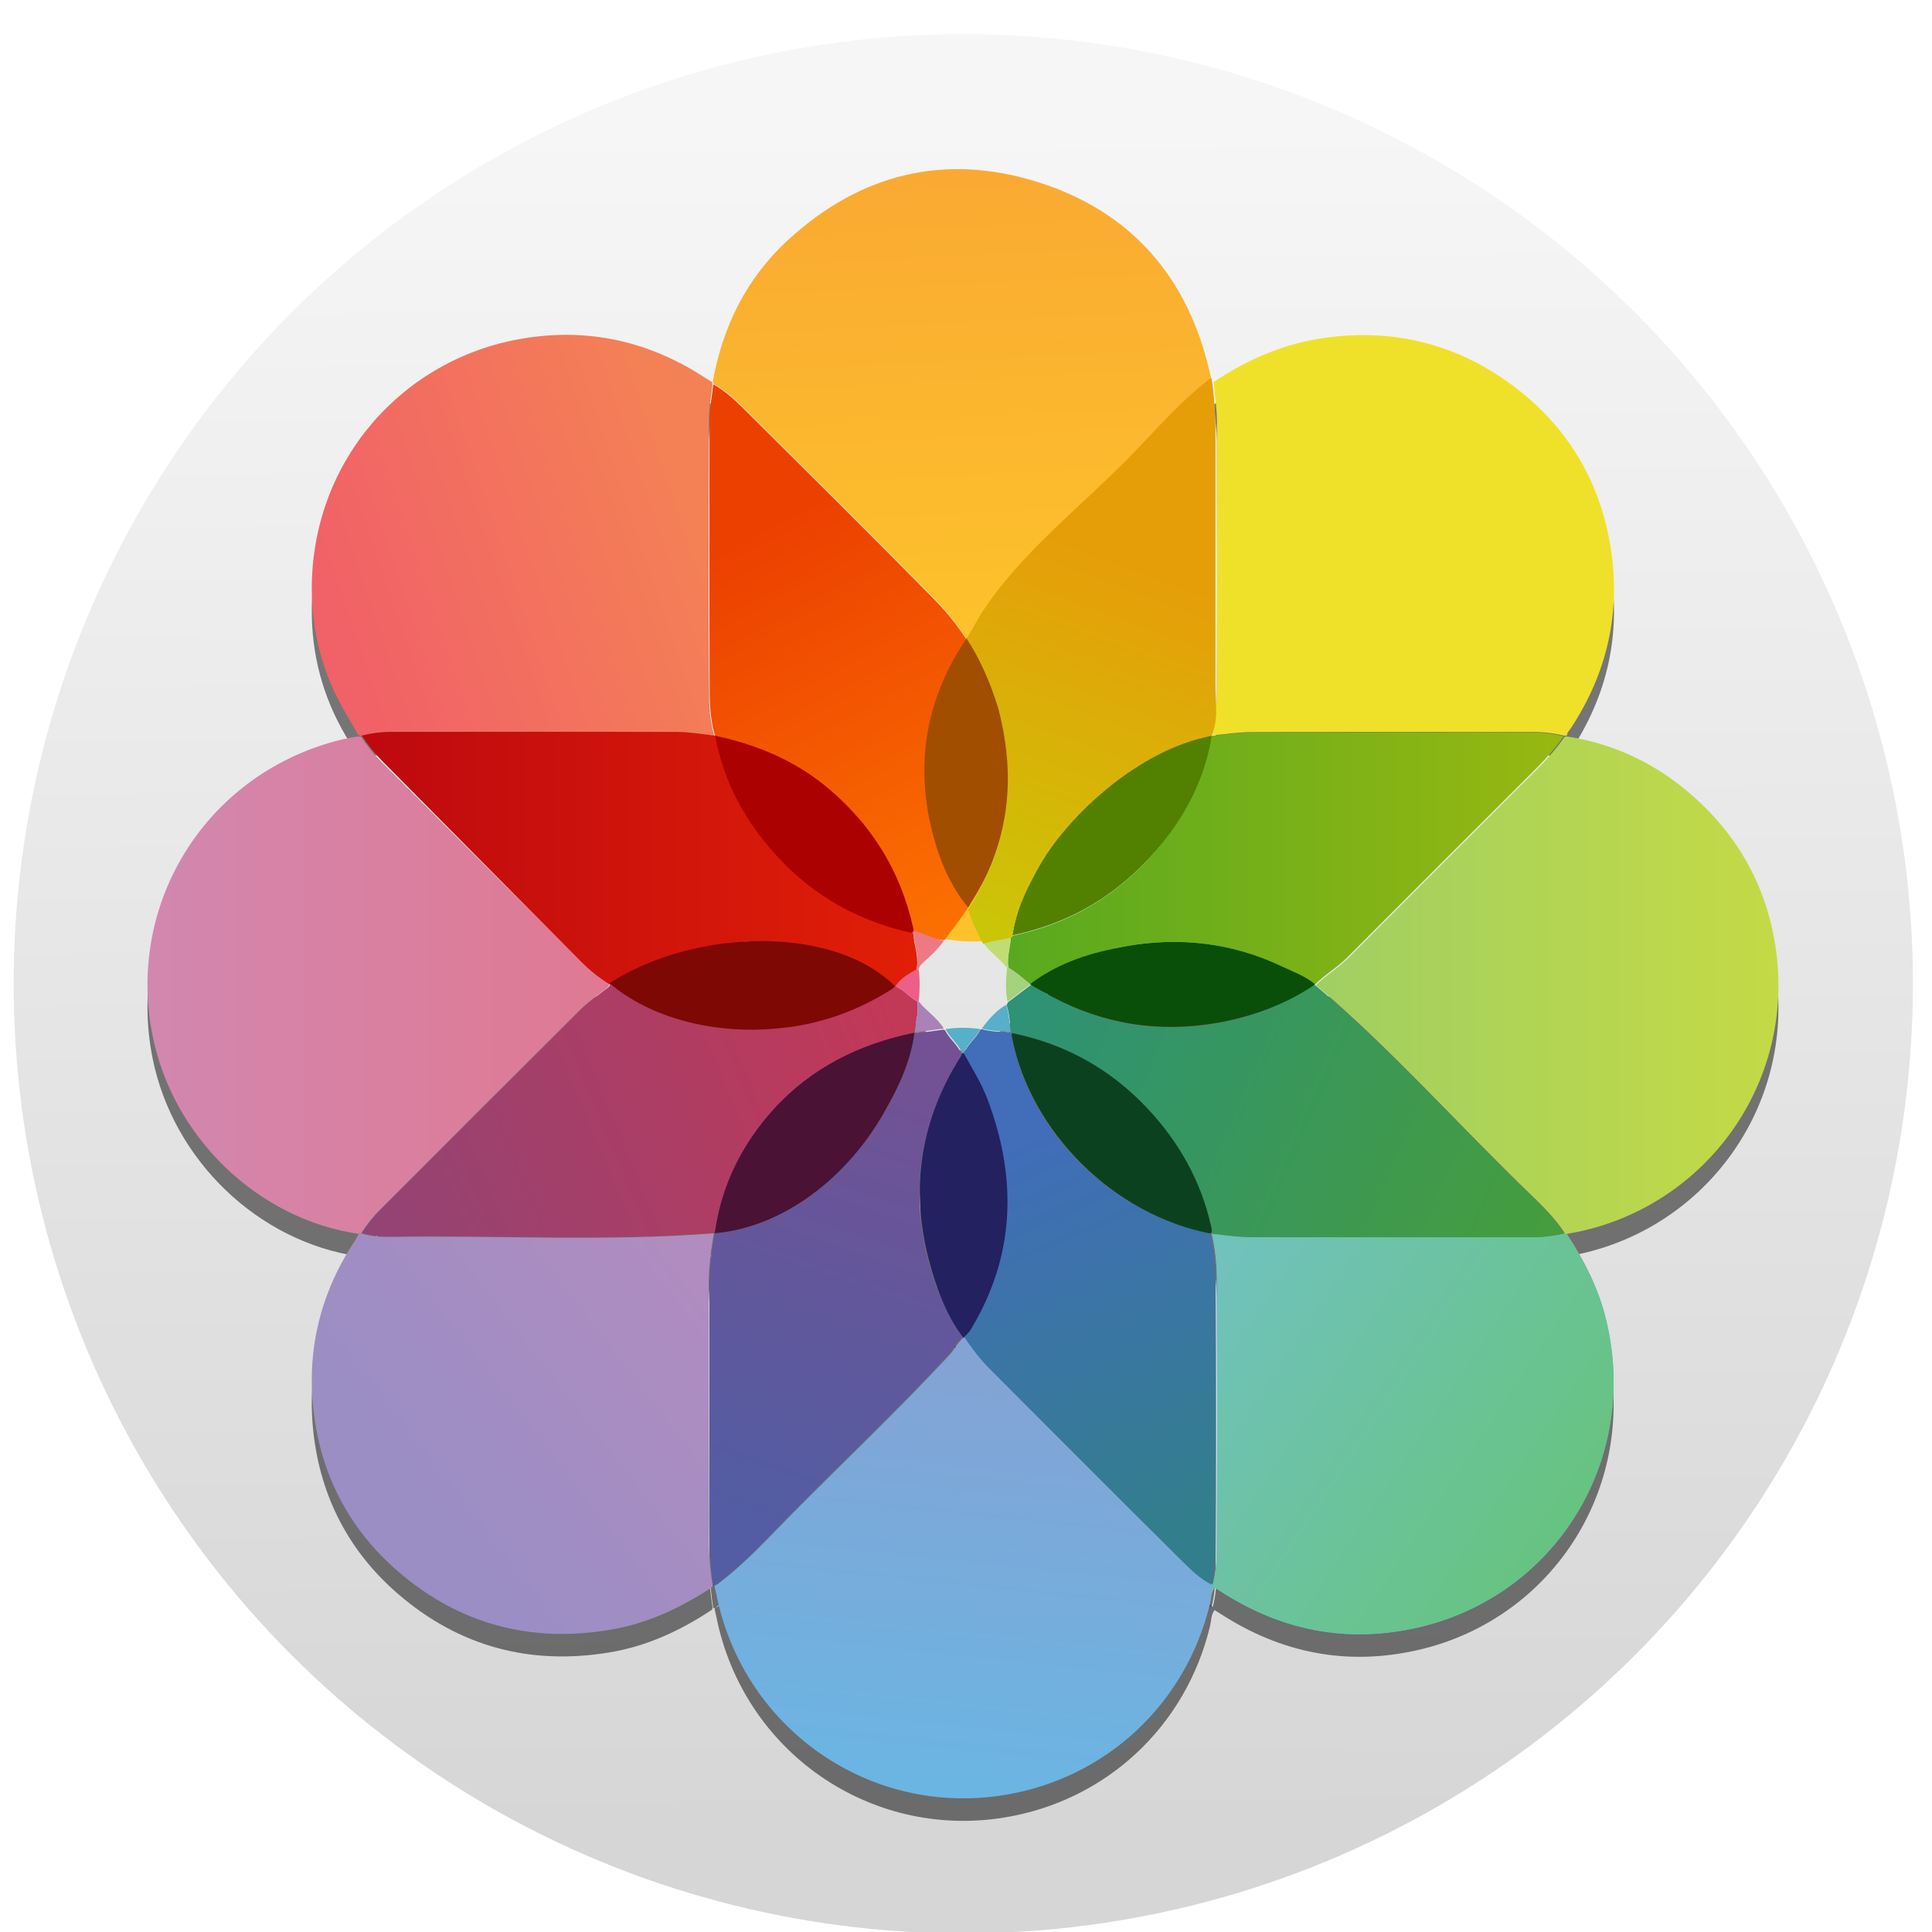 <?xml version="1.0" encoding="UTF-8" standalone="no"?>
<!-- Created with Inkscape (http://www.inkscape.org/) -->

<svg
   xmlns:dc="http://purl.org/dc/elements/1.1/"
   xmlns:cc="http://creativecommons.org/ns#"
   xmlns:rdf="http://www.w3.org/1999/02/22-rdf-syntax-ns#"
   xmlns:svg="http://www.w3.org/2000/svg"
   xmlns="http://www.w3.org/2000/svg"
   xmlns:xlink="http://www.w3.org/1999/xlink"
   xmlns:sodipodi="http://sodipodi.sourceforge.net/DTD/sodipodi-0.dtd"
   xmlns:inkscape="http://www.inkscape.org/namespaces/inkscape"
   version="1.1"
   id="svg2"
   width="136.533"
   height="136.533"
   viewBox="0 0 136.533 136.533"
   sodipodi:docname="applications-graphics.svg"
   inkscape:version="0.92.2 (5c3e80d, 2017-08-06)">
  <defs
     id="defs6">
    <linearGradient
       inkscape:collect="always"
       id="linearGradient1235">
      <stop
         style="stop-color:#f48155;stop-opacity:1;"
         offset="0"
         id="stop1231" />
      <stop
         style="stop-color:#f16168;stop-opacity:1"
         offset="1"
         id="stop1233" />
    </linearGradient>
    <linearGradient
       inkscape:collect="always"
       id="linearGradient1227">
      <stop
         style="stop-color:#bd090f;stop-opacity:1;"
         offset="0"
         id="stop1223" />
      <stop
         style="stop-color:#e11f07;stop-opacity:1"
         offset="1"
         id="stop1225" />
    </linearGradient>
    <linearGradient
       inkscape:collect="always"
       id="linearGradient1219">
      <stop
         style="stop-color:#d287af;stop-opacity:1;"
         offset="0"
         id="stop1215" />
      <stop
         style="stop-color:#e07993;stop-opacity:1"
         offset="1"
         id="stop1217" />
    </linearGradient>
    <linearGradient
       inkscape:collect="always"
       id="linearGradient1211">
      <stop
         style="stop-color:#c23857;stop-opacity:1;"
         offset="0"
         id="stop1207" />
      <stop
         style="stop-color:#914475;stop-opacity:1"
         offset="1"
         id="stop1209" />
    </linearGradient>
    <linearGradient
       inkscape:collect="always"
       id="linearGradient1203">
      <stop
         style="stop-color:#b28cc0;stop-opacity:1;"
         offset="0"
         id="stop1199" />
      <stop
         style="stop-color:#9a8ec4;stop-opacity:1"
         offset="1"
         id="stop1201" />
    </linearGradient>
    <linearGradient
       inkscape:collect="always"
       id="linearGradient1187">
      <stop
         style="stop-color:#735194;stop-opacity:1;"
         offset="0"
         id="stop1183" />
      <stop
         style="stop-color:#525da3;stop-opacity:1"
         offset="1"
         id="stop1185" />
    </linearGradient>
    <linearGradient
       inkscape:collect="always"
       id="linearGradient1179">
      <stop
         style="stop-color:#83a3d4;stop-opacity:1;"
         offset="0"
         id="stop1175" />
      <stop
         style="stop-color:#6bb5e3;stop-opacity:1"
         offset="1"
         id="stop1177" />
    </linearGradient>
    <linearGradient
       inkscape:collect="always"
       id="linearGradient1171">
      <stop
         style="stop-color:#416db9;stop-opacity:1;"
         offset="0"
         id="stop1167" />
      <stop
         style="stop-color:#337e8d;stop-opacity:1"
         offset="1"
         id="stop1169" />
    </linearGradient>
    <linearGradient
       inkscape:collect="always"
       id="linearGradient1163">
      <stop
         style="stop-color:#70c2bd;stop-opacity:1;"
         offset="0"
         id="stop1159" />
      <stop
         style="stop-color:#67c381;stop-opacity:1"
         offset="1"
         id="stop1161" />
    </linearGradient>
    <linearGradient
       inkscape:collect="always"
       id="linearGradient1153">
      <stop
         style="stop-color:#2e9274;stop-opacity:1;"
         offset="0"
         id="stop1149" />
      <stop
         style="stop-color:#469d3c;stop-opacity:1"
         offset="1"
         id="stop1151" />
    </linearGradient>
    <linearGradient
       inkscape:collect="always"
       id="linearGradient1145">
      <stop
         style="stop-color:#e69e08;stop-opacity:1;"
         offset="0"
         id="stop1141" />
      <stop
         style="stop-color:#cbc507;stop-opacity:1"
         offset="1"
         id="stop1143" />
    </linearGradient>
    <linearGradient
       inkscape:collect="always"
       id="linearGradient1137">
      <stop
         style="stop-color:#ec4001;stop-opacity:1;"
         offset="0"
         id="stop1133" />
      <stop
         style="stop-color:#fb6f01;stop-opacity:1"
         offset="1"
         id="stop1135" />
    </linearGradient>
    <linearGradient
       inkscape:collect="always"
       id="linearGradient1129">
      <stop
         style="stop-color:#faaa32;stop-opacity:1;"
         offset="0"
         id="stop1125" />
      <stop
         style="stop-color:#fdc22b;stop-opacity:1"
         offset="1"
         id="stop1127" />
    </linearGradient>
    <linearGradient
       inkscape:collect="always"
       id="linearGradient1121">
      <stop
         style="stop-color:#58a920;stop-opacity:1;"
         offset="0"
         id="stop1117" />
      <stop
         style="stop-color:#98b811;stop-opacity:1"
         offset="1"
         id="stop1119" />
    </linearGradient>
    <linearGradient
       inkscape:collect="always"
       id="linearGradient1113">
      <stop
         style="stop-color:#a0cf63;stop-opacity:1;"
         offset="0"
         id="stop1109" />
      <stop
         style="stop-color:#c4da45;stop-opacity:1"
         offset="1"
         id="stop1111" />
    </linearGradient>
    <linearGradient
       inkscape:collect="always"
       id="linearGradient826">
      <stop
         style="stop-color:#f6f6f6;stop-opacity:1"
         offset="0"
         id="stop822" />
      <stop
         style="stop-color:#d5d6d5;stop-opacity:1"
         offset="1"
         id="stop824" />
    </linearGradient>
    <linearGradient
       inkscape:collect="always"
       xlink:href="#linearGradient826"
       id="linearGradient828"
       x1="206.825"
       y1="10.414"
       x2="207.403"
       y2="130.748"
       gradientUnits="userSpaceOnUse"
       gradientTransform="translate(-139.906,-1.636)" />
    <clipPath
       id="clipPath16"
       clipPathUnits="userSpaceOnUse">
      <path
         inkscape:connector-curvature="0"
         id="path18"
         d="m 0,0 1024,0 0,1024 L 0,1024 0,0 z" />
    </clipPath>
    <filter
       inkscape:collect="always"
       style="color-interpolation-filters:sRGB"
       id="filter1090"
       x="-0.012"
       width="1.024"
       y="-0.012"
       height="1.024">
      <feGaussianBlur
         inkscape:collect="always"
         stdDeviation="0.475"
         id="feGaussianBlur1092" />
    </filter>
    <linearGradient
       inkscape:collect="always"
       xlink:href="#linearGradient1113"
       id="linearGradient1115"
       x1="-146.054"
       y1="144.899"
       x2="123.358"
       y2="144.899"
       gradientUnits="userSpaceOnUse" />
    <linearGradient
       inkscape:collect="always"
       xlink:href="#linearGradient1121"
       id="linearGradient1123"
       x1="-14.299"
       y1="73.5"
       x2="309.397"
       y2="73.5"
       gradientUnits="userSpaceOnUse" />
    <linearGradient
       inkscape:collect="always"
       xlink:href="#linearGradient1129"
       id="linearGradient1131"
       x1="134.565"
       y1="117.301"
       x2="148.514"
       y2="-149.19"
       gradientUnits="userSpaceOnUse" />
    <linearGradient
       inkscape:collect="always"
       xlink:href="#linearGradient1137"
       id="linearGradient1139"
       x1="26.978"
       y1="120.227"
       x2="146.81"
       y2="-100.49"
       gradientUnits="userSpaceOnUse" />
    <linearGradient
       inkscape:collect="always"
       xlink:href="#linearGradient1145"
       id="linearGradient1147"
       x1="41.41"
       y1="108.525"
       x2="117.317"
       y2="319.108"
       gradientUnits="userSpaceOnUse" />
    <linearGradient
       inkscape:collect="always"
       xlink:href="#linearGradient1153"
       id="linearGradient1155"
       x1="-103.67"
       y1="133.122"
       x2="205.551"
       y2="0.072"
       gradientUnits="userSpaceOnUse" />
    <linearGradient
       inkscape:collect="always"
       xlink:href="#linearGradient1163"
       id="linearGradient1165"
       x1="-206.77"
       y1="-12.925"
       x2="10.512"
       y2="-156.887"
       gradientUnits="userSpaceOnUse" />
    <linearGradient
       inkscape:collect="always"
       xlink:href="#linearGradient1171"
       id="linearGradient1173"
       x1="30.131"
       y1="111.502"
       x2="123.328"
       y2="-107.167"
       gradientUnits="userSpaceOnUse" />
    <linearGradient
       inkscape:collect="always"
       xlink:href="#linearGradient1179"
       id="linearGradient1181"
       x1="-350.657"
       y1="-73.891"
       x2="-376.363"
       y2="-319.058"
       gradientUnits="userSpaceOnUse" />
    <linearGradient
       inkscape:collect="always"
       xlink:href="#linearGradient1187"
       id="linearGradient1189"
       x1="116.504"
       y1="308.303"
       x2="21.156"
       y2="34.18"
       gradientUnits="userSpaceOnUse" />
    <linearGradient
       inkscape:collect="always"
       xlink:href="#linearGradient1203"
       id="linearGradient1205"
       x1="206.714"
       y1="-12.741"
       x2="28.495"
       y2="-150.012"
       gradientUnits="userSpaceOnUse" />
    <linearGradient
       inkscape:collect="always"
       xlink:href="#linearGradient1211"
       id="linearGradient1213"
       x1="0.176"
       y1="-14.583"
       x2="-308.72"
       y2="-143.711"
       gradientUnits="userSpaceOnUse" />
    <linearGradient
       inkscape:collect="always"
       xlink:href="#linearGradient1219"
       id="linearGradient1221"
       x1="-123.119"
       y1="144.897"
       x2="145.987"
       y2="144.897"
       gradientUnits="userSpaceOnUse" />
    <linearGradient
       inkscape:collect="always"
       xlink:href="#linearGradient1227"
       id="linearGradient1229"
       x1="-205.78"
       y1="-71.696"
       x2="117.819"
       y2="-71.696"
       gradientUnits="userSpaceOnUse" />
    <linearGradient
       inkscape:collect="always"
       xlink:href="#linearGradient1235"
       id="linearGradient1237"
       x1="189.942"
       y1="147.053"
       x2="-19.618"
       y2="76.406"
       gradientUnits="userSpaceOnUse" />
  </defs>
  <sodipodi:namedview
     pagecolor="#ffffff"
     bordercolor="#666666"
     borderopacity="1"
     objecttolerance="10"
     gridtolerance="10"
     guidetolerance="10"
     inkscape:pageopacity="0"
     inkscape:pageshadow="2"
     inkscape:window-width="1360"
     inkscape:window-height="716"
     id="namedview4"
     showgrid="false"
     inkscape:zoom="1.2222452"
     inkscape:cx="165.61996"
     inkscape:cy="33.866752"
     inkscape:window-x="0"
     inkscape:window-y="24"
     inkscape:window-maximized="1"
     inkscape:current-layer="svg2" />
  <circle
     id="path12"
     cx="68.075"
     cy="69.523"
     r="67.11"
     style="fill:url(#linearGradient828);fill-opacity:1;stroke:none;stroke-width:1.031" />
  <g
     id="g1084"
     inkscape:label="gcolor2"
     transform="matrix(1.213,0,0,-1.213,5.735,133.111)"
     style="fill:#000000;fill-opacity:0.503;filter:url(#filter1090)">
    <g
       id="g964"
       transform="matrix(0.1,0,0,0.1,86.548,36.538)"
       style="fill:#000000;fill-opacity:0.503">
      <path
         d="m 0,0 c 10.295,-15.579 18.663,-32.038 23.041,-50.329 19.689,-82.256 -30.355,-160.695 -109.388,-178.906 -41.682,-9.605 -80.239,-1.874 -115.898,21.38 -0.889,0.579 -1.797,1.129 -2.89,1.814 -2.131,-2.732 -1.883,-6.067 -2.585,-9.016 -13.98,-58.674 -60.496,-102.131 -119.871,-111.834 -78.422,-12.813 -152.228,38.631 -167.828,116.973 -0.278,1.398 -0.639,2.781 -0.961,4.173 0.08,0.383 0.16,0.764 0.24,1.145 1.526,0.193 2.461,1.332 3.585,2.195 15.205,11.657 27.985,25.882 41.39,39.412 30.49,30.775 61.957,60.584 91.48,92.319 3.265,3.509 5.169,8.123 9.174,10.991 4.545,-6.605 9.352,-13.058 14.994,-18.726 37.42,-37.583 74.897,-75.111 112.558,-112.451 4.952,-4.909 10.069,-9.956 16.783,-13.315 1.876,7.529 2.35,14.846 2.38,22.041 0.209,51.783 0.221,103.57 0.007,155.354 -0.037,9.011 -0.943,18.074 -2.981,26.938 7.233,-0.696 14.462,-1.973 21.696,-1.996 55.666,-0.168 111.333,-0.113 166.999,-0.061 5.68,0.004 11.306,0.867 16.856,2.129 C -0.812,0.152 -0.406,0.076 0,0"
         style="fill:#000000;fill-opacity:0.503;fill-rule:evenodd;stroke:none"
         id="path962"
         inkscape:connector-curvature="0" />
    </g>
    <g
       id="g968"
       transform="matrix(0.1,0,0,0.1,36.802,86.21)"
       style="fill:#000000;fill-opacity:0.503" />
    <g
       id="g972"
       transform="matrix(0.1,0,0,0.1,86.548,36.538)"
       style="fill:#000000;fill-opacity:0.503">
      <path
         d="m 0,0 c -0.406,0.076 -0.812,0.152 -1.218,0.23 -0.227,0.474 -0.398,0.99 -0.694,1.416 -5.098,7.378 -11.27,13.812 -17.713,19.995 -42.481,40.754 -81.453,85.106 -126.429,123.298 5.768,5.833 12.959,9.935 18.77,15.767 36.808,36.944 73.702,73.803 110.63,110.629 5.695,5.679 10.885,11.736 15.478,18.321 0.459,0.049 0.916,0.095 1.374,0.143 C 28.313,285.479 52.889,273.492 74,254.677 100.848,230.749 117.084,200.75 121.964,165.122 132.603,87.436 81.194,17.062 6.825,1.275 4.562,0.794 2.275,0.423 0,0"
         style="fill:#000000;fill-opacity:0.503;fill-rule:evenodd;stroke:none"
         id="path970"
         inkscape:connector-curvature="0" />
    </g>
    <g
       id="g976"
       transform="matrix(0.1,0,0,0.1,86.567,65.579)"
       style="fill:#000000;fill-opacity:0.503">
      <path
         d="m 0,0 c -0.458,-0.047 -0.915,-0.094 -1.373,-0.142 -5.898,1.351 -11.879,2.16 -17.923,2.164 -54.965,0.036 -109.931,0.1 -164.895,-0.069 -7.591,-0.024 -15.177,-1.271 -22.765,-1.952 2.068,8.306 2.916,16.836 2.951,25.298 0.217,52.775 0.193,105.551 0.026,158.326 -0.023,7.414 -1.259,14.824 -1.933,22.236 19.78,13.304 41.152,22.514 64.947,25.801 38.857,5.367 74.518,-3.019 106.38,-25.68 C -1.847,182.7 18.386,150.819 25.125,111.216 31.71,72.524 23.675,36.513 1.893,3.713 1.118,2.546 -0.097,1.609 0,0"
         style="fill:#000000;fill-opacity:0.503;fill-rule:evenodd;stroke:none"
         id="path974"
         inkscape:connector-curvature="0" />
    </g>
    <g
       id="g980"
       transform="matrix(0.1,0,0,0.1,16.176,36.539)"
       style="fill:#000000;fill-opacity:0.503">
      <path
         d="m 0,0 c 0.429,0.088 0.858,0.177 1.286,0.265 5.158,-1.494 10.527,-2.178 15.79,-2.088 63.236,1.082 126.53,-2.849 189.718,2.145 -1.747,-10.156 -2.987,-20.366 -2.99,-30.688 -0.016,-45.32 0.052,-90.64 -0.045,-135.959 -0.028,-12.825 0.262,-25.604 2.342,-38.287 -0.08,-0.382 -0.161,-0.763 -0.24,-1.146 -18.297,-12.198 -37.913,-21.308 -59.754,-24.941 -46.229,-7.69 -87.556,3.325 -123.071,33.907 -28.655,24.674 -45.18,56.397 -49.441,93.914 -4.074,35.857 4.301,69.059 24.337,99.204 C -1.292,-2.507 -0.685,-1.228 0,0"
         style="fill:#000000;fill-opacity:0.503;fill-rule:evenodd;stroke:none"
         id="path978"
         inkscape:connector-curvature="0" />
    </g>
    <g
       id="g984"
       transform="matrix(0.1,0,0,0.1,16.309,65.561)"
       style="fill:#000000;fill-opacity:0.503">
      <path
         d="M 0,0 C -0.486,0.062 -0.973,0.123 -1.458,0.185 -3.95,4.468 -6.42,8.765 -8.935,13.034 -22.3,35.726 -28.887,60.45 -28.723,86.569 c 0.465,73.662 52.668,132.876 122.395,144.767 38.576,6.579 74.443,-1.486 107.181,-23.074 1.184,-0.782 2.429,-1.468 3.647,-2.2 0.088,-0.424 0.177,-0.849 0.264,-1.274 -0.749,-6.878 -2.12,-13.753 -2.143,-20.634 -0.176,-52.968 -0.213,-105.938 0.04,-158.906 0.04,-8.444 0.681,-17.015 3.118,-25.262 C 198.534,0.722 191.29,2.072 184.043,2.095 128.322,2.273 72.6,2.223 16.878,2.147 11.202,2.14 5.538,1.407 0,0"
         style="fill:#000000;fill-opacity:0.503;fill-rule:evenodd;stroke:none"
         id="path982"
         inkscape:connector-curvature="0" />
    </g>
    <g
       id="g988"
       transform="matrix(0.1,0,0,0.1,36.829,16.035)"
       style="fill:#000000;fill-opacity:0.503">
      <path
         d="m 0,0 c -2.079,12.684 -2.369,25.462 -2.342,38.287 0.097,45.319 0.029,90.64 0.045,135.959 0.003,10.322 1.244,20.532 2.993,30.688 0.133,0.307 0.229,0.627 0.291,0.957 1.784,-0.049 3.495,0.189 5.26,0.628 41.963,10.43 73.701,34.46 95.035,71.975 7.571,13.313 13.214,27.508 15.222,42.892 0.193,0.136 0.398,0.251 0.615,0.342 5.629,0.768 11.257,1.537 16.886,2.305 0.332,-0.066 0.647,-0.181 0.944,-0.345 2.605,-5.074 7.47,-8.575 9.695,-13.917 -0.247,-0.655 -0.388,-1.378 -0.755,-1.956 -23.521,-37.014 -29.636,-76.805 -18.485,-119.116 4.045,-15.351 10.131,-29.945 20.078,-42.614 0.049,-0.39 0.098,-0.778 0.147,-1.168 -4.004,-2.868 -5.909,-7.482 -9.174,-10.991 C 106.932,102.19 75.465,72.382 44.975,41.606 31.57,28.076 18.79,13.852 3.585,2.194 2.461,1.332 1.526,0.192 0,0"
         style="fill:#000000;fill-opacity:0.503;fill-rule:evenodd;stroke:none"
         id="path986"
         inkscape:connector-curvature="0" />
    </g>
    <g
       id="g992"
       transform="matrix(0.1,0,0,0.1,51.423,30.557)"
       style="fill:#000000;fill-opacity:0.503">
      <path
         d="m 0,0 c -0.05,0.39 -0.099,0.778 -0.146,1.168 0.434,0.775 0.844,1.569 1.31,2.326 26.411,42.897 30.374,87.871 12.471,134.863 -3.56,9.342 -8.948,17.742 -13.704,26.466 2.18,5.397 7.158,8.848 9.722,13.979 0.252,0.156 0.526,0.258 0.819,0.302 5.538,-1.604 11.307,-1.43 16.952,-2.223 0.175,-0.138 0.345,-0.28 0.512,-0.427 -0.001,-0.713 -0.119,-1.446 0.013,-2.133 10.72,-55.713 58.257,-102.851 114.581,-113.65 0.404,-0.276 0.807,-0.554 1.211,-0.83 2.037,-8.864 2.944,-17.927 2.981,-26.939 0.214,-51.784 0.202,-103.57 -0.007,-155.353 -0.03,-7.195 -0.504,-14.513 -2.38,-22.041 -6.714,3.358 -11.831,8.406 -16.783,13.314 C 89.891,-93.837 52.414,-56.31 14.994,-18.727 9.352,-13.059 4.545,-6.605 0,0"
         style="fill:#000000;fill-opacity:0.503;fill-rule:evenodd;stroke:none"
         id="path990"
         inkscape:connector-curvature="0" />
    </g>
    <g
       id="g996"
       transform="matrix(0.1,0,0,0.1,65.827,36.554)"
       style="fill:#000000;fill-opacity:0.503">
      <path
         d="m 0,0 c -0.404,0.276 -0.808,0.554 -1.21,0.83 1.343,0.93 0.825,2.095 0.544,3.342 -5.883,26.121 -17.834,49.059 -36.182,68.573 -21.634,23.009 -47.987,37.618 -78.958,43.868 -0.167,0.147 -0.337,0.289 -0.508,0.428 -1.027,5.331 -0.93,10.858 -2.814,16.039 0.282,0.578 0.564,1.157 0.844,1.735 4.407,3.345 8.814,6.688 13.222,10.032 0.419,-0.047 0.839,-0.093 1.259,-0.141 3.939,-2.418 7.757,-5.062 11.835,-7.218 29.949,-15.832 61.64,-20.773 95.046,-15.119 20.279,3.434 38.956,10.737 55.906,22.412 h 1.728 C 105.691,106.589 144.663,62.236 187.145,21.482 193.588,15.3 199.76,8.866 204.857,1.488 205.153,1.062 205.324,0.546 205.552,0.072 200.001,-1.19 194.375,-2.053 188.694,-2.058 133.028,-2.109 77.361,-2.164 21.695,-1.996 14.462,-1.974 7.232,-0.696 0,0"
         style="fill:#000000;fill-opacity:0.503;fill-rule:evenodd;stroke:none"
         id="path994"
         inkscape:connector-curvature="0" />
    </g>
    <g
       id="g1000"
       transform="matrix(0.1,0,0,0.1,36.93,65.56)"
       style="fill:#000000;fill-opacity:0.503" />
    <g
       id="g1004"
       transform="matrix(0.1,0,0,0.1,55.425,51.055)"
       style="fill:#000000;fill-opacity:0.503" />
    <g
       id="g1008"
       transform="matrix(0.1,0,0,0.1,65.582,65.468)"
       style="fill:#000000;fill-opacity:0.503" />
    <g
       id="g1012"
       transform="matrix(0.1,0,0,0.1,53.941,52.036)"
       style="fill:#000000;fill-opacity:0.503" />
    <g
       id="g1016"
       transform="matrix(0.1,0,0,0.1,16.176,36.539)"
       style="fill:#000000;fill-opacity:0.503">
      <path
         d="m 0,0 c -58.688,8.507 -108.2,56.069 -120.14,115.407 -15.065,74.87 28.28,147.714 101.259,170.148 6.138,1.887 12.346,3.5 18.748,4.239 0.486,-0.062 0.972,-0.122 1.457,-0.184 3.37,-5.259 7.303,-10.069 11.717,-14.483 38.584,-38.581 77.155,-77.176 115.785,-115.711 5.169,-5.157 10.893,-9.689 17.161,-13.488 -0.193,-2.277 -2.028,-3.118 -3.575,-4.329 -4.615,-3.616 -9.47,-7.022 -13.605,-11.137 C 89.871,91.715 51.062,52.838 12.222,13.992 8.06,9.831 4.424,5.246 1.287,0.265 0.858,0.177 0.429,0.088 0,0"
         style="fill:#000000;fill-opacity:0.503;fill-rule:evenodd;stroke:none"
         id="path1014"
         inkscape:connector-curvature="0" />
    </g>
    <g
       id="g1020"
       transform="matrix(0.1,0,0,0.101,36.93,65.568)"
       style="fill:#000000;fill-opacity:0.503" />
    <g
       id="g1024"
       transform="matrix(0.1,0,0,0.1,47.242,50.967)"
       style="fill:#000000;fill-opacity:0.503">
      <path
         d="m 0,0 c 0.636,0.014 1.272,0.028 1.909,0.04 4.966,-1.986 8.217,-6.431 12.822,-8.933 0.886,-6.106 -0.922,-11.986 -1.519,-17.967 -0.217,-0.091 -0.422,-0.205 -0.615,-0.341 -31.921,-6.426 -58.889,-21.717 -80.709,-45.807 -18.052,-19.931 -29.898,-43.117 -34.807,-69.689 -0.062,-0.33 -0.159,-0.65 -0.291,-0.957 -63.191,-4.993 -126.486,-1.063 -189.721,-2.145 -5.263,-0.09 -10.632,0.595 -15.791,2.088 3.139,4.982 6.775,9.566 10.936,13.728 38.841,38.845 77.649,77.722 116.586,116.469 4.135,4.116 8.99,7.522 13.604,11.137 1.548,1.211 3.383,2.053 3.575,4.329 0.761,-0.016 1.519,-0.033 2.278,-0.048 -0.34,-1.585 0.808,-2.178 1.874,-2.852 28.512,-18.025 59.806,-25.195 93.149,-22.363 C -42.672,-21.268 -20.395,-13.055 0,0"
         style="fill:#000000;fill-opacity:0.503;fill-rule:evenodd;stroke:none"
         id="path1022"
         inkscape:connector-curvature="0" />
    </g>
    <g
       id="g1028"
       transform="matrix(0.1,0,0,0.1,36.928,36.667)"
       style="fill:#000000;fill-opacity:0.503">
      <path
         d="m 0,0 c 3.852,27.454 16.049,51.346 34.102,71.277 21.819,24.09 50.179,38.23 82.101,44.656 C 114.195,100.548 107.866,85.916 100.295,72.604 77.964,31.475 39.582,2.477 -0.374,-0.936"
         style="fill:#000000;fill-opacity:0.503;fill-rule:evenodd;stroke:none"
         id="path1026"
         inkscape:connector-curvature="0"
         sodipodi:nodetypes="ccccc" />
    </g>
    <g
       id="g1032"
       transform="matrix(0.1,0,0,0.1,51.416,47.074)"
       style="fill:#000000;fill-opacity:0.503">
      <path
         d="m 0,0 c 4.757,-8.725 10.145,-17.124 13.704,-26.466 17.903,-46.992 16.234,-92.673 -10.178,-135.569 -0.465,-0.757 -3.169,-3.139 -3.603,-3.914 -9.948,12.669 -16.034,29.555 -20.079,44.907 -11.151,42.311 -5.036,82.102 18.485,119.116 0.367,0.577 0.508,1.301 0.754,1.956 -0.001,0 0.458,0.01 0.458,0.01 z"
         style="fill:#000000;fill-opacity:0.503;fill-rule:evenodd;stroke:none"
         id="path1030"
         inkscape:connector-curvature="0"
         sodipodi:nodetypes="csccccccc" />
    </g>
    <g
       id="g1036"
       transform="matrix(0.1,0,0,0.1,48.566,48.275)"
       style="fill:#000000;fill-opacity:0.503">
      <path
         d="m 0,0 c 0.597,5.981 2.405,11.861 1.519,17.97 0,0.002 0.393,0.1 0.393,0.1 L 2.317,18.06 C 6.742,12.41 13.11,8.557 16.887,2.306 11.257,1.537 5.629,0.769 0,0"
         style="fill:#000000;fill-opacity:0.503;fill-rule:evenodd;stroke:none"
         id="path1034"
         inkscape:connector-curvature="0" />
    </g>
    <g
       id="g1040"
       transform="matrix(0.1,0,0,0.1,51.416,47.074)"
       style="fill:#000000;fill-opacity:0.503">
      <path
         d="m 0,0 -0.459,0.041 c 0,0 -0.459,-0.01 -0.458,-0.01 -2.224,5.342 -7.089,8.843 -9.694,13.917 6.776,1.07 13.554,0.984 20.334,0.031 C 7.158,8.848 2.181,5.396 0,0"
         style="fill:#000000;fill-opacity:0.503;fill-rule:evenodd;stroke:none"
         id="path1038"
         inkscape:connector-curvature="0" />
    </g>
    <g
       id="g1044"
       transform="matrix(0.1,0,0,0.1,54.222,48.24)"
       style="fill:#000000;fill-opacity:0.503">
      <path
         d="m 0,0 c 30.971,-6.25 57.323,-20.859 78.958,-43.868 18.348,-19.514 31.137,-42.143 37.02,-68.264 0.281,-1.247 1.151,-3.736 -0.191,-4.665 C 59.462,-105.998 10.733,-57.846 0.014,-2.133 -0.118,-1.446 -0.001,-0.713 0,0"
         style="fill:#000000;fill-opacity:0.503;fill-rule:evenodd;stroke:none"
         id="path1042"
         inkscape:connector-curvature="0"
         sodipodi:nodetypes="cccccc" />
    </g>
    <g
       id="g1048"
       transform="matrix(0.1,0,0,0.1,52.472,48.505)"
       style="fill:#000000;fill-opacity:0.503">
      <path
         d="M 0,0 C 3.99,5.347 8.287,10.377 14.141,13.816 16.025,8.636 15.929,3.108 16.955,-2.223 11.308,-1.431 5.538,-1.604 0,0"
         style="fill:#000000;fill-opacity:0.503;fill-rule:evenodd;stroke:none"
         id="path1046"
         inkscape:connector-curvature="0" />
    </g>
    <g
       id="g1052"
       transform="matrix(0.1,0,0,0.1,55.425,51.055)"
       style="fill:#000000;fill-opacity:0.503">
      <path
         d="M 0.132,1.499 C 16.28,13.214 34.347,18.766 53.771,22.318 85.291,28.082 116.33,24.506 145.393,10.604 151.759,7.619 159.345,4.813 164.658,0.201 147.708,-11.475 127.16,-18.903 106.881,-22.337 73.475,-27.991 41.784,-23.05 11.835,-7.218 7.757,-5.062 2.527,-2.197 -1.411,0.221"
         style="fill:#000000;fill-opacity:0.503;fill-rule:evenodd;stroke:none"
         id="path1050"
         inkscape:connector-curvature="0"
         sodipodi:nodetypes="csccccc" />
    </g>
    <g
       id="g1056"
       transform="matrix(0.1,0,0,0.1,53.941,52.036)"
       style="fill:#000000;fill-opacity:0.503" />
    <g
       id="g1060"
       transform="matrix(0.1,0,0,0.1,48.673,51.958)"
       style="fill:#000000;fill-opacity:0.503" />
    <g
       id="g1064"
       transform="matrix(0.1,0,0,0.1,48.673,51.958)"
       style="fill:#000000;fill-opacity:0.503" />
    <g
       id="g1068"
       transform="matrix(0.1,0,0,0.1,47.242,50.967)"
       style="fill:#000000;fill-opacity:0.503">
      <path
         d="M 0.176,-1.499 C -20.219,-14.554 -42.672,-22.515 -66.72,-24.558 c -37.915,-3.702 -74.757,6.534 -97.892,26.338 C -114.852,33.789 -34.289,35.803 1.764,0"
         style="fill:#000000;fill-opacity:0.503;fill-rule:evenodd;stroke:none"
         id="path1066"
         inkscape:connector-curvature="0"
         sodipodi:nodetypes="cccc" />
    </g>
    <g
       id="g1070"
       transform="matrix(0.1,0,0,0.1,40.242,53.53)"
       style="fill:#000000;fill-opacity:0.503" />
    <g
       id="g1074"
       transform="matrix(0.1,0,0,-0.1,48.321,54.089)"
       style="fill:#000000;fill-opacity:0.503" />
    <g
       id="g1078"
       transform="matrix(0.1,0,0,0.096,51.684,71.26)"
       style="fill:#000000;fill-opacity:0.503" />
    <g
       id="g1082"
       transform="matrix(-0.099,0,0,-0.102,65.855,86.378)"
       style="fill:#000000;fill-opacity:0.503" />
  </g>
  <g
     transform="matrix(1.213,0,0,-1.213,5.735,131.52)"
     inkscape:label="gcolor2"
     id="g10">
    <g
       transform="matrix(0.1,0,0,0.1,86.548,36.538)"
       id="g24">
      <path
         inkscape:connector-curvature="0"
         id="path26"
         style="fill:url(#linearGradient1181);fill-opacity:1;fill-rule:evenodd;stroke:none"
         d="m 0,0 c 10.295,-15.579 18.663,-32.038 23.041,-50.329 19.689,-82.256 -30.355,-160.695 -109.388,-178.906 -41.682,-9.605 -80.239,-1.874 -115.898,21.38 -0.889,0.579 -1.797,1.129 -2.89,1.814 -2.131,-2.732 -1.883,-6.067 -2.585,-9.016 -13.98,-58.674 -60.496,-102.131 -119.871,-111.834 -78.422,-12.813 -152.228,38.631 -167.828,116.973 -0.278,1.398 -0.639,2.781 -0.961,4.173 0.08,0.383 0.16,0.764 0.24,1.145 1.526,0.193 2.461,1.332 3.585,2.195 15.205,11.657 27.985,25.882 41.39,39.412 30.49,30.775 61.957,60.584 91.48,92.319 3.265,3.509 5.169,8.123 9.174,10.991 4.545,-6.605 9.352,-13.058 14.994,-18.726 37.42,-37.583 74.897,-75.111 112.558,-112.451 4.952,-4.909 10.069,-9.956 16.783,-13.315 1.876,7.529 2.35,14.846 2.38,22.041 0.209,51.783 0.221,103.57 0.007,155.354 -0.037,9.011 -0.943,18.074 -2.981,26.938 7.233,-0.696 14.462,-1.973 21.696,-1.996 55.666,-0.168 111.333,-0.113 166.999,-0.061 5.68,0.004 11.306,0.867 16.856,2.129 C -0.812,0.152 -0.406,0.076 0,0" />
      <path
         d="m 0,0 c 10.295,-15.579 18.663,-32.038 23.041,-50.329 19.689,-82.256 -30.355,-160.695 -109.388,-178.906 -41.682,-9.605 -80.239,-1.874 -115.898,21.38 -0.889,0.579 -1.797,1.129 -2.89,1.814 -2.131,-2.732 -1.883,-6.067 -2.585,-9.016 l 1.544,10.882 c 1.876,7.529 2.35,14.846 2.38,22.041 0.209,51.783 0.221,103.57 0.007,155.354 -0.037,9.011 -0.943,18.074 -2.981,26.938 7.233,-0.696 14.462,-1.973 21.696,-1.996 55.666,-0.168 111.333,-0.113 166.999,-0.061 5.68,0.004 11.306,0.867 16.856,2.129 C -0.812,0.152 -0.406,0.076 0,0"
         style="fill:url(#linearGradient1165);fill-opacity:1;fill-rule:evenodd;stroke:none"
         id="path1157"
         inkscape:connector-curvature="0"
         sodipodi:nodetypes="cccccccccccccc" />
    </g>
    <g
       transform="matrix(0.1,0,0,0.1,36.802,86.21)"
       id="g28">
      <path
         sodipodi:nodetypes="ccsccccccscccccccccc"
         inkscape:connector-curvature="0"
         id="path30"
         style="fill:url(#linearGradient1131);fill-opacity:1;fill-rule:evenodd;stroke:none"
         d="m 0,0 c 5.794,32.063 19.665,60.108 43.677,82.215 42.028,38.692 91.39,51.002 145.82,33.812 54.415,-17.185 87.492,-55.589 100.151,-111.352 0.355,-1.566 0.702,-3.133 1.054,-4.7 0.673,-7.412 1.91,-14.822 1.933,-22.236 0.166,-52.775 0.191,-105.551 -0.026,-158.325 -0.035,-8.462 -0.883,-16.993 -2.953,-25.299 -0.819,-0.369 -1.636,-0.738 -2.452,-1.108 -30.058,-6.688 -55.856,-20.997 -76.862,-43.556 -18.997,-20.402 -31.49,-44.229 -36.524,-71.793 -0.242,-0.069 -0.441,-0.205 -0.588,-0.408 -5.649,-0.804 -10.679,-2.698 -16.331,-3.501 -7.049,-0.275 -14.73,-0.045 -21.753,1.412 4.79,6.618 10.115,12.918 14.276,19.91 16.801,28.245 23.778,58.695 20.314,91.591 -3.552,33.727 -17.172,62.727 -40.754,86.723 C 92.079,-89.063 54.635,-52.041 17.319,-14.896 12.164,-9.764 6.656,-4.929 0.265,-1.274 0.177,-0.849 0.088,-0.424 0,0" />
    </g>
    <g
       transform="matrix(0.1,0,0,0.1,86.548,36.538)"
       id="g32">
      <path
         inkscape:connector-curvature="0"
         id="path34"
         style="fill:url(#linearGradient1115);fill-opacity:1;fill-rule:evenodd;stroke:none"
         d="m 0,0 c -0.406,0.076 -0.812,0.152 -1.218,0.23 -0.227,0.474 -0.398,0.99 -0.694,1.416 -5.098,7.378 -11.27,13.812 -17.713,19.995 -42.481,40.754 -81.453,85.106 -126.429,123.298 5.768,5.833 12.959,9.935 18.77,15.767 36.808,36.944 73.702,73.803 110.63,110.629 5.695,5.679 10.885,11.736 15.478,18.321 0.459,0.049 0.916,0.095 1.374,0.143 C 28.313,285.479 52.889,273.492 74,254.677 100.848,230.749 117.084,200.75 121.964,165.122 132.603,87.436 81.194,17.062 6.825,1.275 4.562,0.794 2.275,0.423 0,0" />
    </g>
    <g
       transform="matrix(0.1,0,0,0.1,86.567,65.579)"
       id="g40">
      <path
         inkscape:connector-curvature="0"
         id="path42"
         style="fill:#efe129;fill-opacity:1;fill-rule:evenodd;stroke:none"
         d="m 0,0 c -0.458,-0.047 -0.915,-0.094 -1.373,-0.142 -5.898,1.351 -11.879,2.16 -17.923,2.164 -54.965,0.036 -109.931,0.1 -164.895,-0.069 -7.591,-0.024 -15.177,-1.271 -22.765,-1.952 2.068,8.306 2.916,16.836 2.951,25.298 0.217,52.775 0.193,105.551 0.026,158.326 -0.023,7.414 -1.259,14.824 -1.933,22.236 19.78,13.304 41.152,22.514 64.947,25.801 38.857,5.367 74.518,-3.019 106.38,-25.68 C -1.847,182.7 18.386,150.819 25.125,111.216 31.71,72.524 23.675,36.513 1.893,3.713 1.118,2.546 -0.097,1.609 0,0" />
    </g>
    <g
       transform="matrix(0.1,0,0,0.1,16.176,36.539)"
       id="g44">
      <path
         inkscape:connector-curvature="0"
         id="path46"
         style="fill:url(#linearGradient1205);fill-opacity:1;fill-rule:evenodd;stroke:none"
         d="m 0,0 c 0.429,0.088 0.858,0.177 1.286,0.265 5.158,-1.494 10.527,-2.178 15.79,-2.088 63.236,1.082 126.53,-2.849 189.718,2.145 -1.747,-10.156 -2.987,-20.366 -2.99,-30.688 -0.016,-45.32 0.052,-90.64 -0.045,-135.959 -0.028,-12.825 0.262,-25.604 2.342,-38.287 -0.08,-0.382 -0.161,-0.763 -0.24,-1.146 -18.297,-12.198 -37.913,-21.308 -59.754,-24.941 -46.229,-7.69 -87.556,3.325 -123.071,33.907 -28.655,24.674 -45.18,56.397 -49.441,93.914 -4.074,35.857 4.301,69.059 24.337,99.204 C -1.292,-2.507 -0.685,-1.228 0,0" />
    </g>
    <g
       transform="matrix(0.1,0,0,0.1,16.309,65.561)"
       id="g48">
      <path
         inkscape:connector-curvature="0"
         id="path50"
         style="fill:url(#linearGradient1237);fill-opacity:1;fill-rule:evenodd;stroke:none"
         d="M 0,0 C -0.486,0.062 -0.973,0.123 -1.458,0.185 -3.95,4.468 -6.42,8.765 -8.935,13.034 -22.3,35.726 -28.887,60.45 -28.723,86.569 c 0.465,73.662 52.668,132.876 122.395,144.767 38.576,6.579 74.443,-1.486 107.181,-23.074 1.184,-0.782 2.429,-1.468 3.647,-2.2 0.088,-0.424 0.177,-0.849 0.264,-1.274 -0.749,-6.878 -2.12,-13.753 -2.143,-20.634 -0.176,-52.968 -0.213,-105.938 0.04,-158.906 0.04,-8.444 0.681,-17.015 3.118,-25.262 C 198.534,0.722 191.29,2.072 184.043,2.095 128.322,2.273 72.6,2.223 16.878,2.147 11.202,2.14 5.538,1.407 0,0" />
    </g>
    <g
       transform="matrix(0.1,0,0,0.1,36.829,16.035)"
       id="g52">
      <path
         inkscape:connector-curvature="0"
         id="path54"
         style="fill:url(#linearGradient1189);fill-opacity:1;fill-rule:evenodd;stroke:none"
         d="m 0,0 c -2.079,12.684 -2.369,25.462 -2.342,38.287 0.097,45.319 0.029,90.64 0.045,135.959 0.003,10.322 1.244,20.532 2.993,30.688 0.133,0.307 0.229,0.627 0.291,0.957 1.784,-0.049 3.495,0.189 5.26,0.628 41.963,10.43 73.701,34.46 95.035,71.975 7.571,13.313 13.214,27.508 15.222,42.892 0.193,0.136 0.398,0.251 0.615,0.342 5.629,0.768 11.257,1.537 16.886,2.305 0.332,-0.066 0.647,-0.181 0.944,-0.345 2.605,-5.074 7.47,-8.575 9.695,-13.917 -0.247,-0.655 -0.388,-1.378 -0.755,-1.956 -23.521,-37.014 -29.636,-76.805 -18.485,-119.116 4.045,-15.351 10.131,-29.945 20.078,-42.614 0.049,-0.39 0.098,-0.778 0.147,-1.168 -4.004,-2.868 -5.909,-7.482 -9.174,-10.991 C 106.932,102.19 75.465,72.382 44.975,41.606 31.57,28.076 18.79,13.852 3.585,2.194 2.461,1.332 1.526,0.192 0,0" />
    </g>
    <g
       transform="matrix(0.1,0,0,0.1,51.423,30.557)"
       id="g56">
      <path
         inkscape:connector-curvature="0"
         id="path58"
         style="fill:url(#linearGradient1173);fill-opacity:1;fill-rule:evenodd;stroke:none"
         d="m 0,0 c -0.05,0.39 -0.099,0.778 -0.146,1.168 0.434,0.775 0.844,1.569 1.31,2.326 26.411,42.897 30.374,87.871 12.471,134.863 -3.56,9.342 -8.948,17.742 -13.704,26.466 2.18,5.397 7.158,8.848 9.722,13.979 0.252,0.156 0.526,0.258 0.819,0.302 5.538,-1.604 11.307,-1.43 16.952,-2.223 0.175,-0.138 0.345,-0.28 0.512,-0.427 -0.001,-0.713 -0.119,-1.446 0.013,-2.133 10.72,-55.713 58.257,-102.851 114.581,-113.65 0.404,-0.276 0.807,-0.554 1.211,-0.83 2.037,-8.864 2.944,-17.927 2.981,-26.939 0.214,-51.784 0.202,-103.57 -0.007,-155.353 -0.03,-7.195 -0.504,-14.513 -2.38,-22.041 -6.714,3.358 -11.831,8.406 -16.783,13.314 C 89.891,-93.837 52.414,-56.31 14.994,-18.727 9.352,-13.059 4.545,-6.605 0,0" />
    </g>
    <g
       transform="matrix(0.1,0,0,0.1,65.827,36.554)"
       id="g60">
      <path
         inkscape:connector-curvature="0"
         id="path62"
         style="fill:url(#linearGradient1155);fill-opacity:1;fill-rule:evenodd;stroke:none"
         d="m 0,0 c -0.404,0.276 -0.808,0.554 -1.21,0.83 1.343,0.93 0.825,2.095 0.544,3.342 -5.883,26.121 -17.834,49.059 -36.182,68.573 -21.634,23.009 -47.987,37.618 -78.958,43.868 -0.167,0.147 -0.337,0.289 -0.508,0.428 -1.027,5.331 -0.93,10.858 -2.814,16.039 0.282,0.578 0.564,1.157 0.844,1.735 4.407,3.345 8.814,6.688 13.222,10.032 0.419,-0.047 0.839,-0.093 1.259,-0.141 3.939,-2.418 7.757,-5.062 11.835,-7.218 29.949,-15.832 61.64,-20.773 95.046,-15.119 20.279,3.434 38.956,10.737 55.906,22.412 h 1.728 C 105.691,106.589 144.663,62.236 187.145,21.482 193.588,15.3 199.76,8.866 204.857,1.488 205.153,1.062 205.324,0.546 205.552,0.072 200.001,-1.19 194.375,-2.053 188.694,-2.058 133.028,-2.109 77.361,-2.164 21.695,-1.996 14.462,-1.974 7.232,-0.696 0,0" />
    </g>
    <g
       transform="matrix(0.1,0,0,0.1,36.93,65.56)"
       id="g64">
      <path
         inkscape:connector-curvature="0"
         id="path66"
         style="fill:url(#linearGradient1139);fill-opacity:1;fill-rule:evenodd;stroke:none"
         d="m 0,0 c -2.437,8.247 -3.078,16.818 -3.119,25.261 -0.252,52.968 -0.215,105.939 -0.04,158.907 0.024,6.88 1.395,13.755 2.143,20.634 6.393,-3.655 11.901,-8.49 17.056,-13.622 37.315,-37.145 74.759,-74.167 111.663,-111.72 23.582,-23.996 37.202,-52.995 40.754,-86.722 3.463,-32.896 -3.513,-63.346 -20.314,-91.591 -4.161,-6.992 -9.486,-13.293 -14.276,-19.91 -0.281,-0.154 -0.578,-0.265 -0.89,-0.334 -5.724,0.77 -11.448,1.542 -17.172,2.312 -0.279,1.929 -0.423,3.889 -0.855,5.783 -5.341,23.385 -16.021,44.203 -31.624,62.247 C 69.327,-32.569 52.566,-19.762 32.87,-10.874 22.25,-6.081 11.153,-3.027 0,0" />
    </g>
    <g
       transform="matrix(0.1,0,0,0.1,55.425,51.055)"
       id="g68">
      <path
         inkscape:connector-curvature="0"
         id="path70"
         style="fill:url(#linearGradient1123);fill-opacity:1;fill-rule:evenodd;stroke:none"
         d="m 0,0 c -0.42,0.048 -0.84,0.094 -1.26,0.141 -4.053,3.496 -8.146,6.943 -12.719,9.762 -1.173,6.178 1.252,12.087 1.362,18.168 0.151,0.202 0.349,0.338 0.594,0.405 24.713,5.127 46.929,15.487 66.177,31.898 24.954,21.275 41.293,47.829 48.553,79.893 0.378,1.669 1.155,3.138 -1.347,3.561 0.817,0.369 1.634,0.738 2.453,1.108 7.589,0.681 15.175,1.928 22.766,1.952 54.965,0.169 109.931,0.105 164.896,0.069 6.044,-0.004 12.025,-0.813 17.922,-2.164 -4.593,-6.586 -9.784,-12.644 -15.479,-18.322 C 256.99,89.645 220.097,52.786 183.288,15.841 177.478,10.01 170.286,5.908 164.519,0.075 c -0.58,0 -1.156,0 -1.732,0.001 -5.313,4.612 -11.652,7.543 -17.893,10.528 C 115.831,24.506 85.291,28.082 53.771,22.318 34.347,18.766 16.148,11.715 0,0" />
    </g>
    <g
       transform="matrix(0.1,0,0,0.1,65.582,65.468)"
       id="g72">
      <path
         sodipodi:nodetypes="ccscsc"
         inkscape:connector-curvature="0"
         id="path74"
         style="fill:#528000;fill-opacity:1;fill-rule:evenodd;stroke:none"
         d="M -0.617,1.323 C 1.885,0.9 3.048,1.989 2.67,0.32 -2.297,-32.45 -22.252,-62.179 -47.206,-83.454 c -19.248,-16.41 -41.464,-26.771 -66.178,-31.898 5.032,27.567 17.526,51.394 36.523,71.795 21.006,22.559 48.126,40.75 78.184,47.438" />
    </g>
    <g
       transform="matrix(0.1,0,0,0.1,53.941,52.036)"
       id="g80">
      <path
         inkscape:connector-curvature="0"
         id="path82"
         style="fill:#c1dc73;fill-opacity:1;fill-rule:evenodd;stroke:none"
         d="m 0,0 c -4.428,5.748 -10.831,9.658 -14.76,15.871 5.652,0.803 11.305,1.606 16.954,2.41 C 2.081,12.201 -0.345,6.292 0.828,0.113 0.555,0.044 0.279,0.006 0,0" />
    </g>
    <g
       transform="matrix(0.1,0,0,0.1,16.176,36.539)"
       id="g36">
      <path
         inkscape:connector-curvature="0"
         id="path38"
         style="fill:url(#linearGradient1221);fill-opacity:1;fill-rule:evenodd;stroke:none"
         d="m 0,0 c -58.688,8.507 -108.2,56.069 -120.14,115.407 -15.065,74.87 28.28,147.714 101.259,170.148 6.138,1.887 12.346,3.5 18.748,4.239 0.486,-0.062 0.972,-0.122 1.457,-0.184 3.37,-5.259 7.303,-10.069 11.717,-14.483 38.584,-38.581 77.155,-77.176 115.785,-115.711 5.169,-5.157 10.893,-9.689 17.161,-13.488 -0.193,-2.277 -2.028,-3.118 -3.575,-4.329 -4.615,-3.616 -9.47,-7.022 -13.605,-11.137 C 89.871,91.715 51.062,52.838 12.222,13.992 8.06,9.831 4.424,5.246 1.287,0.265 0.858,0.177 0.429,0.088 0,0" />
    </g>
    <g
       transform="matrix(0.1,0,0,0.101,36.93,65.568)"
       id="g84">
      <path
         inkscape:connector-curvature="0"
         id="path86"
         style="fill:url(#linearGradient1229);fill-opacity:1;fill-rule:evenodd;stroke:none"
         d="m 0,0 c 11.153,-3.027 22.25,-6.081 32.87,-10.874 19.696,-8.888 36.457,-21.695 50.456,-37.881 15.603,-18.044 26.283,-38.862 31.624,-62.247 0.432,-1.894 0.576,-3.854 0.854,-5.784 0.897,-6.283 3.094,-12.471 1.378,-18.944 -4.633,-2.644 -9.306,-5.238 -12.372,-9.849 -0.635,-0.013 -1.271,-0.028 -1.907,-0.042 -0.826,3.731 -4.397,4.371 -6.99,5.924 -19.36,11.597 -40.593,17.332 -62.864,19.701 -7.449,1.767 -14.898,1.766 -22.345,-0.001 -7.711,-1.26 -15.469,-2.161 -23.113,-3.897 -16.704,-3.791 -31.861,-11.094 -46.431,-19.823 -0.76,0.015 -1.517,0.032 -2.276,0.048 -6.269,3.799 -11.994,8.332 -17.162,13.488 -38.63,38.536 -77.201,77.131 -115.785,115.712 -4.414,4.414 -8.347,9.223 -11.717,14.483 5.539,1.407 11.203,2.14 16.879,2.147 55.722,0.075 111.443,0.126 167.165,-0.052 C -14.489,2.085 -7.246,0.735 0,0" />
    </g>
    <g
       transform="matrix(0.1,0,0,0.1,47.242,50.967)"
       id="g88">
      <path
         inkscape:connector-curvature="0"
         id="path90"
         style="fill:url(#linearGradient1213);fill-opacity:1;fill-rule:evenodd;stroke:none"
         d="m 0,0 c 0.636,0.014 1.272,0.028 1.909,0.04 4.966,-1.986 8.217,-6.431 12.822,-8.933 0.886,-6.106 -0.922,-11.986 -1.519,-17.967 -0.217,-0.091 -0.422,-0.205 -0.615,-0.341 -31.921,-6.426 -58.889,-21.717 -80.709,-45.807 -18.052,-19.931 -29.898,-43.117 -34.807,-69.689 -0.062,-0.33 -0.159,-0.65 -0.291,-0.957 -63.191,-4.993 -126.486,-1.063 -189.721,-2.145 -5.263,-0.09 -10.632,0.595 -15.791,2.088 3.139,4.982 6.775,9.566 10.936,13.728 38.841,38.845 77.649,77.722 116.586,116.469 4.135,4.116 8.99,7.522 13.604,11.137 1.548,1.211 3.383,2.053 3.575,4.329 0.761,-0.016 1.519,-0.033 2.278,-0.048 -0.34,-1.585 0.808,-2.178 1.874,-2.852 28.512,-18.025 59.806,-25.195 93.149,-22.363 C -42.672,-21.268 -20.395,-13.055 0,0" />
    </g>
    <g
       transform="matrix(0.1,0,0,0.1,36.928,36.667)"
       id="g92">
      <path
         sodipodi:nodetypes="ccccc"
         inkscape:connector-curvature="0"
         id="path94"
         style="fill:#4a1235;fill-opacity:1;fill-rule:evenodd;stroke:none"
         d="m 0,0 c 3.852,27.454 16.049,51.346 34.102,71.277 21.819,24.09 50.179,38.23 82.101,44.656 C 114.195,100.548 107.866,85.916 100.295,72.604 77.964,31.475 39.582,2.477 -0.374,-0.936" />
    </g>
    <g
       transform="matrix(0.1,0,0,0.1,51.416,47.074)"
       id="g96">
      <path
         sodipodi:nodetypes="csccccccc"
         inkscape:connector-curvature="0"
         id="path98"
         style="fill:#232160;fill-opacity:1;fill-rule:evenodd;stroke:none"
         d="m 0,0 c 4.757,-8.725 10.145,-17.124 13.704,-26.466 17.903,-46.992 16.234,-92.673 -10.178,-135.569 -0.465,-0.757 -3.169,-3.139 -3.603,-3.914 -9.948,12.669 -16.034,29.555 -20.079,44.907 -11.151,42.311 -5.036,82.102 18.485,119.116 0.367,0.577 0.508,1.301 0.754,1.956 -0.001,0 0.458,0.01 0.458,0.01 z" />
    </g>
    <g
       transform="matrix(0.1,0,0,0.1,48.566,48.275)"
       id="g100">
      <path
         inkscape:connector-curvature="0"
         id="path102"
         style="fill:#aa81b8;fill-opacity:1;fill-rule:evenodd;stroke:none"
         d="m 0,0 c 0.597,5.981 2.405,11.861 1.519,17.97 0,0.002 0.393,0.1 0.393,0.1 L 2.317,18.06 C 6.742,12.41 13.11,8.557 16.887,2.306 11.257,1.537 5.629,0.769 0,0" />
    </g>
    <g
       transform="matrix(0.1,0,0,0.1,51.416,47.074)"
       id="g104">
      <path
         inkscape:connector-curvature="0"
         id="path106"
         style="fill:#57afc9;fill-opacity:1;fill-rule:evenodd;stroke:none"
         d="m 0,0 -0.459,0.041 c 0,0 -0.459,-0.01 -0.458,-0.01 -2.224,5.342 -7.089,8.843 -9.694,13.917 6.776,1.07 13.554,0.984 20.334,0.031 C 7.158,8.848 2.181,5.396 0,0" />
    </g>
    <g
       transform="matrix(0.1,0,0,0.1,54.222,48.24)"
       id="g108">
      <path
         sodipodi:nodetypes="cccccc"
         inkscape:connector-curvature="0"
         id="path110"
         style="fill:#0c4120;fill-opacity:1;fill-rule:evenodd;stroke:none"
         d="m 0,0 c 30.971,-6.25 57.323,-20.859 78.958,-43.868 18.348,-19.514 31.137,-42.143 37.02,-68.264 0.281,-1.247 1.151,-3.736 -0.191,-4.665 C 59.462,-105.998 10.733,-57.846 0.014,-2.133 -0.118,-1.446 -0.001,-0.713 0,0" />
    </g>
    <g
       transform="matrix(0.1,0,0,0.1,52.472,48.505)"
       id="g112">
      <path
         inkscape:connector-curvature="0"
         id="path114"
         style="fill:#57afc9;fill-opacity:1;fill-rule:evenodd;stroke:none"
         d="M 0,0 C 3.99,5.347 8.287,10.377 14.141,13.816 16.025,8.636 15.929,3.108 16.955,-2.223 11.308,-1.431 5.538,-1.604 0,0" />
    </g>
    <g
       transform="matrix(0.1,0,0,0.1,55.425,51.055)"
       id="g116">
      <path
         sodipodi:nodetypes="csccccc"
         inkscape:connector-curvature="0"
         id="path118"
         style="fill:#0a4f09;fill-opacity:1;fill-rule:evenodd;stroke:none"
         d="M 0.132,1.499 C 16.28,13.214 34.347,18.766 53.771,22.318 85.291,28.082 116.33,24.506 145.393,10.604 151.759,7.619 159.345,4.813 164.658,0.201 147.708,-11.475 127.16,-18.903 106.881,-22.337 73.475,-27.991 41.784,-23.05 11.835,-7.218 7.757,-5.062 2.527,-2.197 -1.411,0.221" />
    </g>
    <g
       transform="matrix(0.1,0,0,0.1,53.941,52.036)"
       id="g120">
      <path
         inkscape:connector-curvature="0"
         id="path122"
         style="fill:#a5d27d;fill-opacity:1;fill-rule:evenodd;stroke:none"
         d="M 0,0 C 0.279,0.006 0.555,0.044 0.828,0.113 5.401,-2.705 9.494,-6.152 13.548,-9.648 9.141,-12.992 4.733,-16.335 0.326,-19.68 -1.125,-13.142 -0.587,-6.571 0,0" />
    </g>
    <g
       transform="matrix(0.1,0,0,0.1,48.673,51.958)"
       id="g124">
      <path
         sodipodi:nodetypes="cccccc"
         inkscape:connector-curvature="0"
         id="path126"
         style="fill:#ed7985;fill-opacity:1;fill-rule:evenodd;stroke:none"
         d="M 0,0 C 1.717,6.473 -1.363,16.014 -2.26,22.297 3.466,21.527 10.071,17.404 15.795,16.633 12.736,11.822 8.466,8.124 4.325,4.328 2.872,2.995 1.39,1.811 1.25,-0.331 0.833,-0.221 0.417,-0.11 0,0" />
    </g>
    <g
       transform="matrix(0.1,0,0,0.1,48.673,51.958)"
       id="g128">
      <path
         inkscape:connector-curvature="0"
         id="path130"
         style="fill:#ed5e88;fill-opacity:1;fill-rule:evenodd;stroke:none"
         d="m 0,0 c 0.417,-0.11 0.833,-0.221 1.25,-0.331 0.742,-6.118 0.606,-12.237 0,-18.357 0,-0.003 -0.405,0.008 -0.405,0.008 0,0 -0.393,-0.099 -0.393,-0.101 -4.604,2.5 -7.856,6.945 -12.822,8.931 C -9.305,-5.238 -4.633,-2.644 0,0" />
    </g>
    <g
       transform="matrix(0.1,0,0,0.1,47.242,50.967)"
       id="g132">
      <path
         sodipodi:nodetypes="cccc"
         inkscape:connector-curvature="0"
         id="path134"
         style="fill:#7e0804;fill-opacity:1;fill-rule:evenodd;stroke:none"
         d="M 0.176,-1.499 C -20.219,-14.554 -42.672,-22.515 -66.72,-24.558 c -37.915,-3.702 -74.757,6.534 -97.892,26.338 C -114.852,33.789 -34.289,35.803 1.764,0" />
    </g>
    <g
       style="fill:#2f0314;fill-opacity:1"
       transform="matrix(0.1,0,0,0.1,40.242,53.53)"
       id="g136" />
    <g
       transform="matrix(0.1,0,0,-0.1,48.321,54.089)"
       id="g72-1">
      <path
         sodipodi:nodetypes="ccscsc"
         inkscape:connector-curvature="0"
         id="path74-7"
         style="fill:#ab0100;fill-opacity:1;fill-rule:evenodd;stroke:none"
         d="m 0,0 c 2.502,-0.423 1.725,-1.892 1.347,-3.561 -7.26,-32.064 -23.599,-58.618 -48.553,-79.893 -19.248,-16.41 -41.901,-26.085 -66.615,-31.212 5.032,27.567 17.963,50.708 36.96,71.109 C -55.855,-20.998 -30.058,-6.688 0,0" />
    </g>
    <g
       transform="matrix(0.1,0,0,0.096,51.684,71.26)"
       id="g96-8">
      <path
         sodipodi:nodetypes="ccccccccc"
         inkscape:connector-curvature="0"
         id="path98-0"
         style="fill:#a24e00;fill-opacity:1;fill-rule:evenodd;stroke:none"
         d="m 0,0 c 4.757,-8.725 10.145,-17.124 13.704,-26.466 17.903,-46.992 13.941,-91.967 -12.471,-134.863 -0.465,-0.757 -0.876,-1.551 -1.31,-2.326 -9.948,12.669 -16.034,27.262 -20.079,42.614 -11.151,42.311 -5.285,82.362 18.236,119.376 0.367,0.577 0.633,1.106 1.003,1.696 -0.001,0 0.458,0.01 0.458,0.01 z" />
    </g>
    <g
       transform="matrix(-0.099,0,0,-0.102,65.855,86.378)"
       id="g52-7">
      <path
         sodipodi:nodetypes="cccccccccccccccc"
         inkscape:connector-curvature="0"
         id="path54-0"
         style="fill:url(#linearGradient1147);fill-opacity:1;fill-rule:evenodd;stroke:none"
         d="m 0,0 c -2.079,12.684 -2.369,25.462 -2.342,38.287 0.097,45.319 0.029,90.64 0.045,135.959 0.003,10.322 -2.054,20.185 2.28,29.906 C 42.542,211.877 84.334,249.567 101.282,278.494 c 7.571,13.313 13.939,25.266 15.947,40.65 0.193,0.136 -0.106,0.005 0.111,0.096 5.629,1.014 4.797,0.953 6.865,1.414 1.112,-0.038 10.298,1.98 10.082,2.419 4.246,-7.404 5.777,-10.983 9.028,-19.504 C 119.795,266.556 114.253,231.01 125.404,188.699 c 4.685,-15.179 11.932,-30.459 18.615,-39.901 -1.623,-3.15 -2.473,-4.177 -8.112,-13.871 C 112.778,99.603 75.465,72.382 44.975,41.606 31.57,28.076 18.79,13.852 3.585,2.194 2.461,1.332 1.526,0.192 0,0" />
    </g>
  </g>
</svg>
